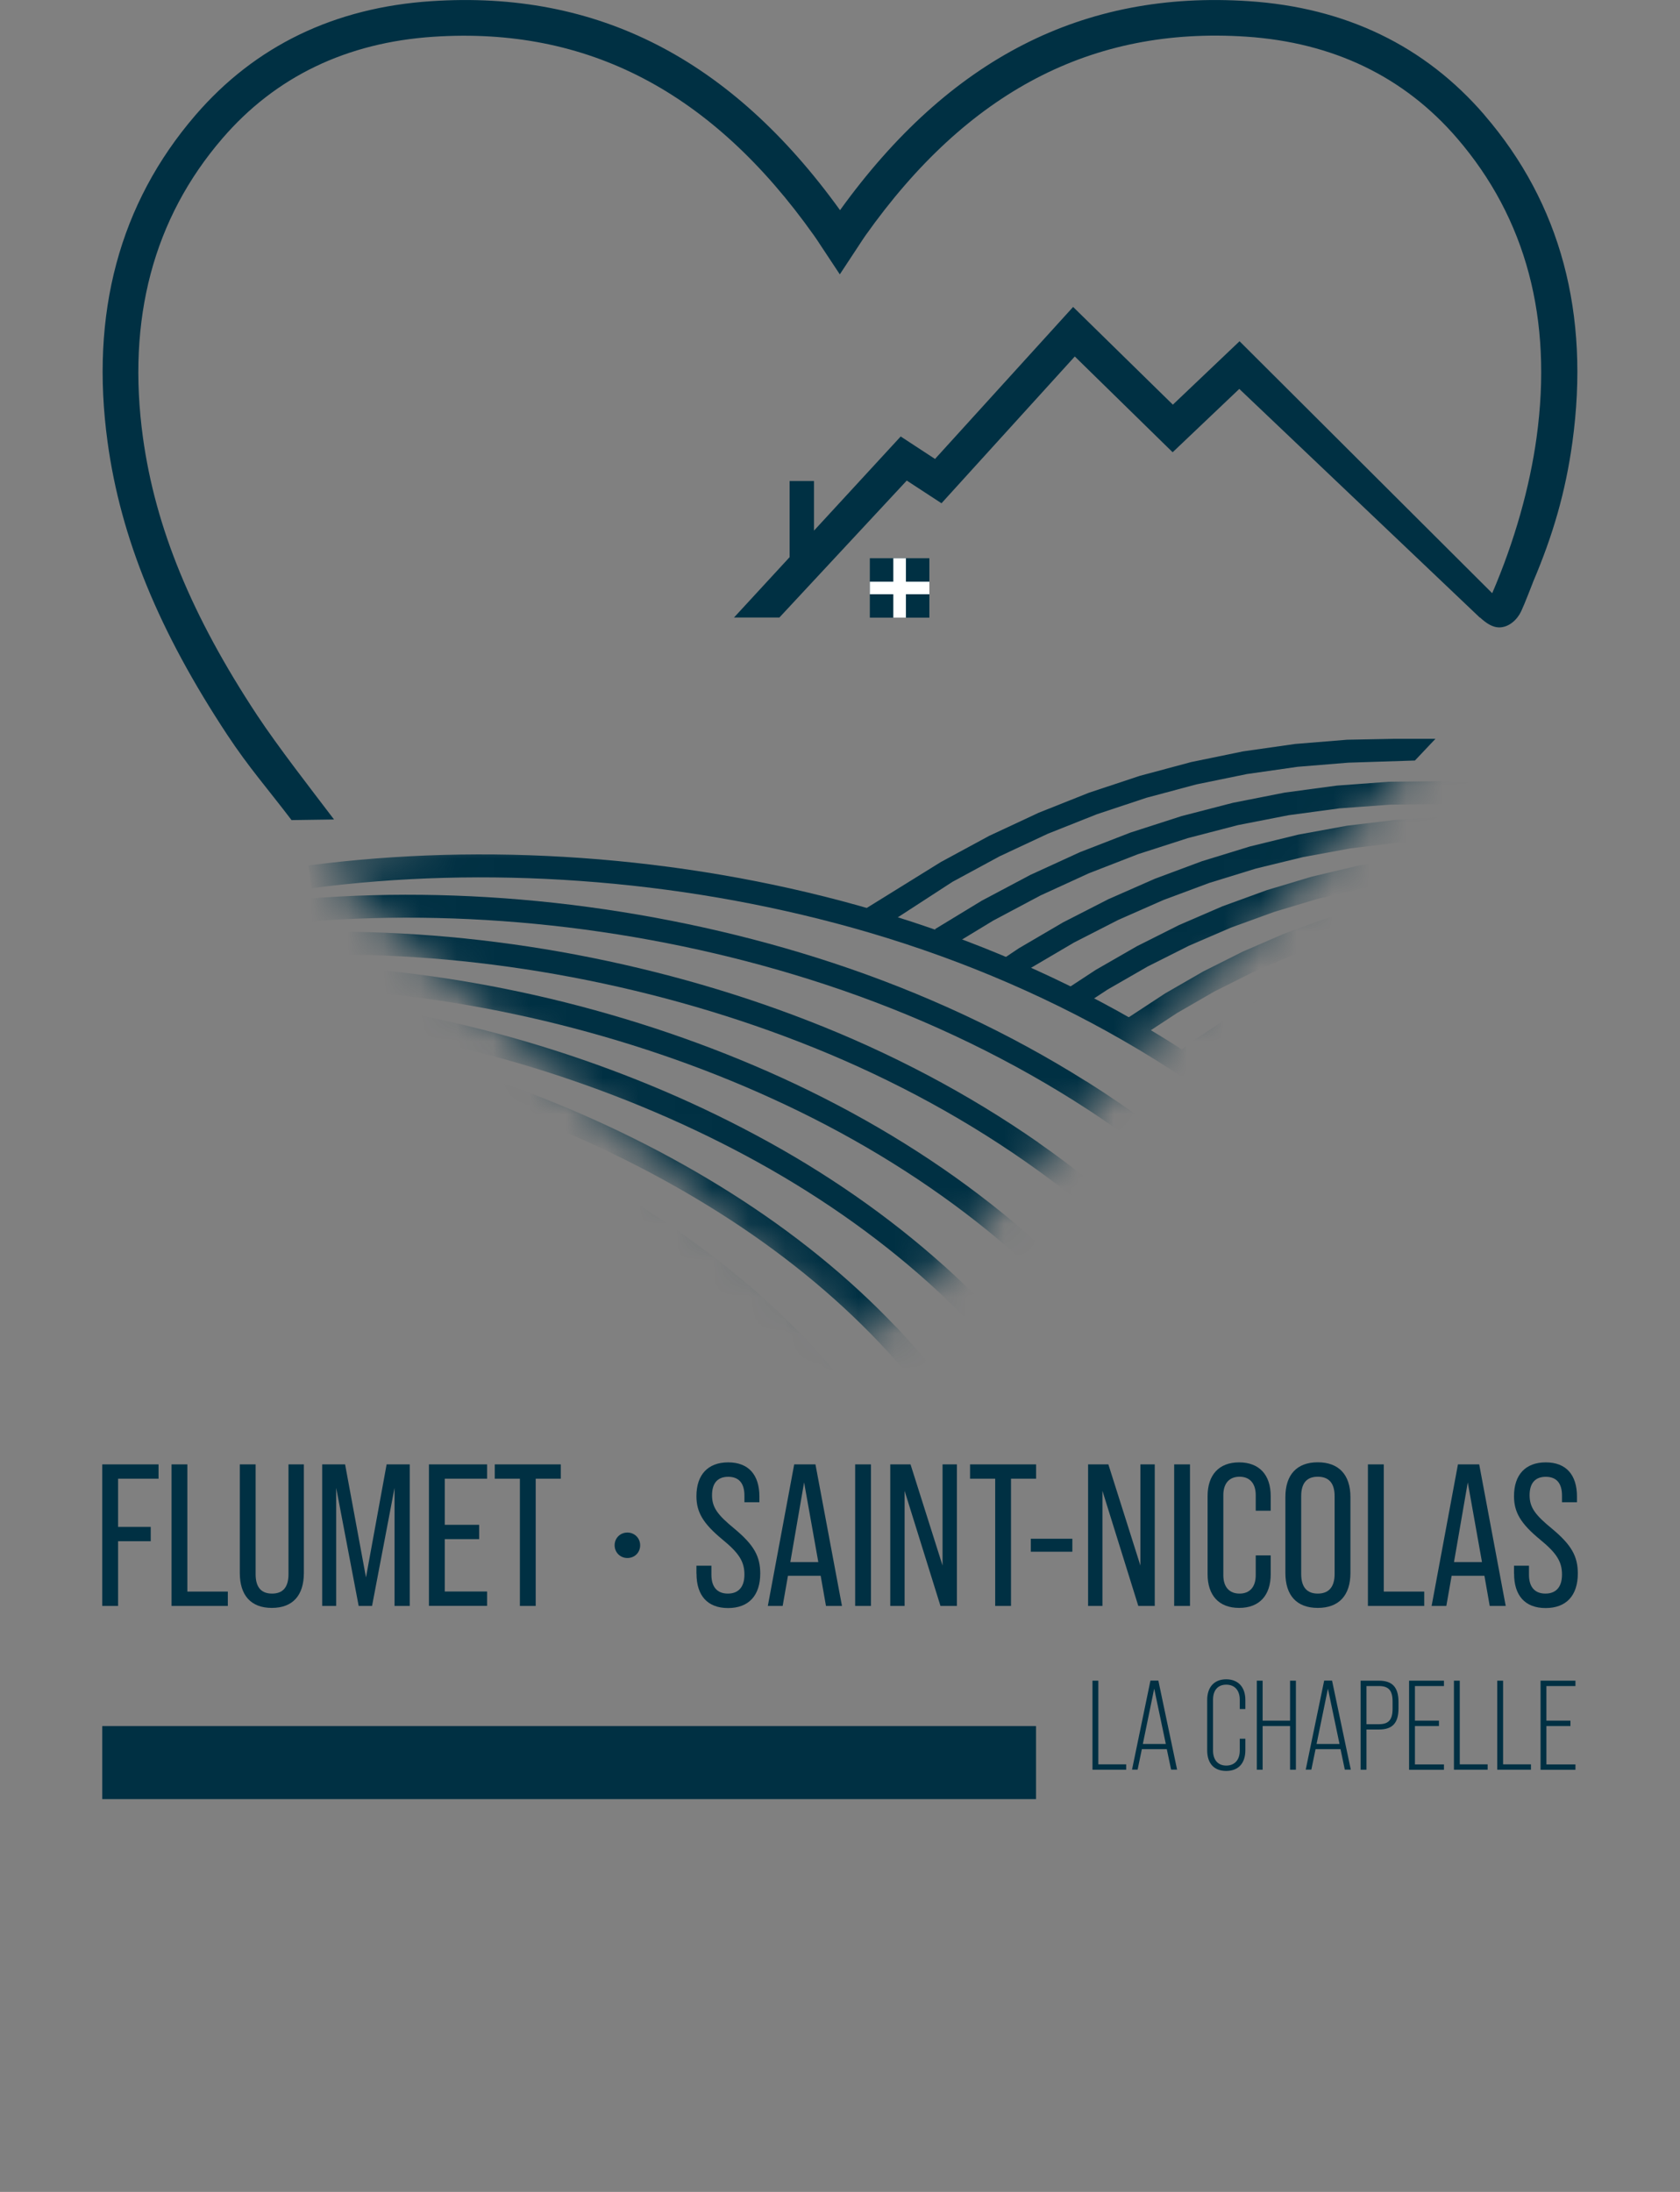 <?xml version="1.0" encoding="UTF-8"?> <svg xmlns="http://www.w3.org/2000/svg" width="46" height="60" viewBox="0 0 46 60" fill="none"><rect x="0" y="0" width="46" height="60" fill="#808080" stroke="none"/><path d="M2.8 40.085H4.341V40.477H3.233V41.796H4.127V42.188H3.233V43.96H2.8V40.085Z" fill="#003043"></path><path d="M4.697 40.085H5.13V43.567H6.238V43.96H4.697V40.085Z" fill="#003043"></path><path d="M6.566 43.057V40.085H6.999V43.091C6.999 43.456 7.159 43.622 7.449 43.622C7.739 43.622 7.899 43.456 7.899 43.091V40.085H8.32V43.057C8.32 43.672 8.015 44.014 7.443 44.014C6.871 44.014 6.566 43.67 6.566 43.057Z" fill="#003043"></path><path d="M8.822 40.085H9.449L10.021 43.179L10.586 40.085H11.219V43.96H10.803V40.727L10.187 43.96H9.821L9.205 40.727V43.96H8.822V40.085Z" fill="#003043"></path><path d="M11.745 40.085H13.337V40.477H12.178V41.739H13.12V42.131H12.178V43.565H13.337V43.958H11.745V40.083V40.085Z" fill="#003043"></path><path d="M14.235 40.477H13.547V40.085H15.355V40.477H14.668V43.96H14.235V40.477Z" fill="#003043"></path><path d="M16.829 42.299C16.829 42.1 16.985 41.951 17.178 41.951C17.372 41.951 17.528 42.1 17.528 42.299C17.528 42.499 17.378 42.648 17.178 42.648C16.979 42.648 16.829 42.492 16.829 42.299Z" fill="#003043"></path><path d="M19.069 43.074V42.858H19.479V43.107C19.479 43.456 19.651 43.622 19.929 43.622C20.207 43.622 20.383 43.456 20.383 43.101C20.383 42.746 20.234 42.513 19.784 42.144C19.246 41.701 19.069 41.39 19.069 40.954C19.069 40.372 19.38 40.03 19.939 40.03C20.499 40.03 20.793 40.374 20.793 40.966V41.122H20.383V40.939C20.383 40.591 20.223 40.425 19.939 40.425C19.656 40.425 19.496 40.591 19.496 40.929C19.496 41.267 19.651 41.47 20.112 41.848C20.644 42.291 20.816 42.602 20.816 43.072C20.816 43.674 20.501 44.018 19.935 44.018C19.37 44.018 19.071 43.674 19.071 43.078L19.069 43.074Z" fill="#003043"></path><path d="M22.473 43.135H21.575L21.43 43.96H21.024L21.746 40.085H22.328L23.054 43.96H22.616L22.471 43.135H22.473ZM22.406 42.759L22.017 40.578L21.64 42.759H22.406Z" fill="#003043"></path><path d="M23.415 40.085H23.848V43.96H23.415V40.085Z" fill="#003043"></path><path d="M24.376 40.085H24.931L25.808 42.854V40.085H26.201V43.96H25.751L24.769 40.809V43.96H24.376V40.085Z" fill="#003043"></path><path d="M27.249 40.477H26.561V40.085H28.369V40.477H27.682V43.96H27.249V40.477Z" fill="#003043"></path><path d="M28.224 42.121H29.362V42.476H28.224V42.121Z" fill="#003043"></path><path d="M29.793 40.085H30.348L31.225 42.854V40.085H31.618V43.96H31.168L30.186 40.809V43.96H29.793V40.085Z" fill="#003043"></path><path d="M32.15 40.085H32.583V43.96H32.15V40.085Z" fill="#003043"></path><path d="M33.065 43.091V40.954C33.065 40.372 33.376 40.03 33.929 40.03C34.482 40.03 34.793 40.374 34.793 40.954V41.353H34.383V40.927C34.383 40.595 34.211 40.423 33.94 40.423C33.668 40.423 33.496 40.595 33.496 40.927V43.118C33.496 43.45 33.668 43.622 33.94 43.622C34.211 43.622 34.383 43.45 34.383 43.118V42.576H34.793V43.091C34.793 43.666 34.488 44.014 33.929 44.014C33.37 44.014 33.065 43.666 33.065 43.091Z" fill="#003043"></path><path d="M35.195 43.057V40.981C35.195 40.366 35.51 40.028 36.082 40.028C36.654 40.028 36.976 40.366 36.976 40.981V43.057C36.976 43.672 36.66 44.014 36.082 44.014C35.504 44.014 35.195 43.67 35.195 43.057ZM36.543 43.084V40.954C36.543 40.589 36.377 40.423 36.082 40.423C35.788 40.423 35.628 40.589 35.628 40.954V43.084C35.628 43.456 35.794 43.622 36.082 43.622C36.37 43.622 36.543 43.456 36.543 43.084Z" fill="#003043"></path><path d="M37.455 40.085H37.889V43.567H38.997V43.96H37.455V40.085Z" fill="#003043"></path><path d="M40.645 43.135H39.747L39.602 43.96H39.199L39.92 40.085H40.502L41.228 43.96H40.79L40.645 43.135ZM40.578 42.759L40.189 40.578L39.812 42.759H40.578Z" fill="#003043"></path><path d="M41.455 43.074V42.858H41.865V43.107C41.865 43.456 42.037 43.622 42.315 43.622C42.592 43.622 42.769 43.456 42.769 43.101C42.769 42.746 42.62 42.513 42.17 42.144C41.631 41.701 41.455 41.39 41.455 40.954C41.455 40.372 41.766 40.03 42.325 40.03C42.885 40.03 43.179 40.374 43.179 40.966V41.122H42.769V40.939C42.769 40.591 42.609 40.425 42.325 40.425C42.041 40.425 41.882 40.591 41.882 40.929C41.882 41.267 42.037 41.47 42.498 41.848C43.03 42.291 43.202 42.602 43.202 43.072C43.202 43.674 42.887 44.018 42.321 44.018C41.755 44.018 41.457 43.674 41.457 43.078L41.455 43.074Z" fill="#003043"></path><path d="M29.913 46.006H30.073V48.296H30.836V48.443H29.913V46.006Z" fill="#003043"></path><path d="M31.948 47.881H31.265L31.149 48.441H30.996L31.5 46.004H31.717L32.23 48.441H32.066L31.948 47.881ZM31.921 47.738L31.603 46.224L31.292 47.738H31.919H31.921Z" fill="#003043"></path><path d="M33.054 47.912V46.533C33.054 46.183 33.246 45.968 33.574 45.968C33.902 45.968 34.099 46.181 34.099 46.533V46.781H33.946V46.527C33.946 46.267 33.803 46.115 33.576 46.115C33.349 46.115 33.214 46.264 33.214 46.527V47.919C33.214 48.179 33.353 48.33 33.576 48.33C33.799 48.33 33.946 48.181 33.946 47.919V47.595H34.099V47.912C34.099 48.263 33.91 48.477 33.574 48.477C33.237 48.477 33.054 48.265 33.054 47.912Z" fill="#003043"></path><path d="M34.413 46.006H34.572V47.1H35.323V46.006H35.483V48.443H35.323V47.247H34.572V48.443H34.413V46.006Z" fill="#003043"></path><path d="M36.705 47.881H36.021L35.906 48.441H35.752L36.257 46.004H36.473L36.986 48.441H36.822L36.705 47.881ZM36.677 47.738L36.36 46.224L36.049 47.738H36.675H36.677Z" fill="#003043"></path><path d="M37.255 46.006H37.758C38.128 46.006 38.292 46.191 38.292 46.588V46.766C38.292 47.163 38.128 47.343 37.758 47.343H37.415V48.443H37.255V46.006ZM37.758 47.197C38.019 47.197 38.13 47.079 38.13 46.773V46.577C38.13 46.271 38.019 46.153 37.758 46.153H37.415V47.197H37.758Z" fill="#003043"></path><path d="M38.582 46.006H39.537V46.153H38.742V47.1H39.4V47.247H38.742V48.298H39.537V48.445H38.582V46.008V46.006Z" fill="#003043"></path><path d="M39.81 46.006H39.97V48.296H40.733V48.443H39.81V46.006Z" fill="#003043"></path><path d="M40.996 46.006H41.156V48.296H41.919V48.443H40.996V46.006Z" fill="#003043"></path><path d="M42.182 46.006H43.137V46.153H42.342V47.1H43V47.247H42.342V48.298H43.137V48.445H42.182V46.008V46.006Z" fill="#003043"></path><path d="M28.367 47.248V49.248H2.8V47.248H28.367Z" fill="#003043"></path><path d="M25.447 15.281H23.817V16.907H25.447V15.281Z" fill="#003043"></path><path d="M24.805 15.281H24.46V16.907H24.805V15.281Z" fill="white"></path><path d="M25.447 16.267V15.923H23.817V16.267H25.447Z" fill="white"></path><path d="M40.651 3.153C39.018 1.255 36.843 0.206 34.19 0.032C29.654 -0.269 25.993 1.606 23.001 5.753C20.009 1.604 16.348 -0.269 11.812 0.032C9.159 0.206 6.984 1.257 5.351 3.153C3.271 5.567 2.461 8.581 2.947 12.111C3.307 14.733 4.35 17.279 6.227 20.121C6.812 21.007 7.334 21.595 7.983 22.449L9.146 22.432C8.509 21.593 7.617 20.449 7.043 19.582C5.25 16.866 4.255 14.45 3.914 11.977C3.469 8.736 4.2 5.982 6.089 3.789C7.544 2.099 9.491 1.163 11.871 1.006C16.089 0.728 19.498 2.51 22.292 6.452C22.351 6.536 22.408 6.62 22.475 6.725L22.995 7.51L23.512 6.725C23.581 6.62 23.636 6.534 23.695 6.45C26.492 2.506 29.9 0.726 34.116 1.003C36.499 1.161 38.444 2.097 39.899 3.787C41.787 5.98 42.519 8.734 42.073 11.975C41.886 13.335 41.469 14.819 40.858 16.238L33.94 9.341L32.114 11.077L29.383 8.402L25.602 12.563L24.662 11.948L22.288 14.525V13.167H21.62V15.252L20.097 16.904H21.34L24.828 13.155L25.779 13.776L29.429 9.758L32.108 12.38L33.933 10.646L40.519 16.906H40.527C40.683 17.048 40.86 17.18 41.068 17.174C41.322 17.164 41.543 16.964 41.652 16.731C41.741 16.544 41.97 15.95 41.97 15.95V15.946C42.525 14.645 42.866 13.463 43.053 12.111C43.539 8.581 42.729 5.567 40.649 3.153H40.651Z" fill="#003043"></path><mask id="mask0_160_1008" style="mask-type:luminance" maskUnits="userSpaceOnUse" x="8" y="18" width="33" height="19"><path d="M40.98 18.488L23.701 36.77H23.645L8.629 23.593" fill="white"></path></mask><g mask="url(#mask0_160_1008)"><path d="M18.924 34.728C17.433 33.614 15.755 32.617 13.932 31.768C12.092 30.912 10.181 30.242 8.248 29.781L8.395 29.17C10.37 29.64 12.323 30.324 14.199 31.2C16.06 32.067 17.778 33.085 19.302 34.227L18.926 34.728H18.924Z" fill="#003043"></path><path d="M31.044 27.923C28.723 26.59 26.182 25.537 23.499 24.787C21.071 24.109 18.52 23.671 15.919 23.486C13.381 23.305 10.868 23.375 8.448 23.69L8.53 24.313C10.908 24.002 13.381 23.935 15.875 24.114C18.434 24.296 20.942 24.729 23.331 25.394C25.966 26.129 28.456 27.163 30.733 28.471C33.277 29.93 35.559 31.739 37.512 33.849L37.972 33.423C35.975 31.267 33.645 29.418 31.046 27.927L31.044 27.923Z" fill="#003043"></path><path d="M29.74 29.6C27.623 28.267 25.285 27.176 22.795 26.355C20.514 25.604 18.102 25.069 15.629 24.766C13.194 24.47 10.771 24.414 8.435 24.598L8.486 25.224C10.782 25.043 13.16 25.098 15.553 25.387C17.984 25.683 20.356 26.21 22.599 26.949C25.041 27.753 27.331 28.824 29.406 30.129C31.692 31.567 33.719 33.301 35.43 35.286L35.908 34.877C34.156 32.845 32.081 31.07 29.742 29.598L29.74 29.6Z" fill="#003043"></path><path d="M28.437 31.279C26.523 29.945 24.389 28.815 22.093 27.927C19.956 27.098 17.685 26.469 15.339 26.053C13.007 25.642 10.681 25.461 8.423 25.514L8.437 26.141C10.654 26.087 12.937 26.265 15.229 26.67C17.534 27.079 19.767 27.699 21.866 28.513C24.116 29.384 26.203 30.488 28.077 31.796C30.104 33.209 31.877 34.871 33.346 36.733L33.841 36.344C32.331 34.434 30.514 32.73 28.437 31.282V31.279Z" fill="#003043"></path><path d="M27.137 32.959C25.43 31.617 23.497 30.455 21.395 29.497C19.405 28.591 17.273 27.864 15.055 27.335C12.83 26.807 10.597 26.5 8.416 26.425L8.395 27.052C10.536 27.126 12.727 27.428 14.91 27.946C17.088 28.465 19.183 29.178 21.134 30.069C23.19 31.005 25.081 32.142 26.748 33.452C28.514 34.837 30.035 36.424 31.263 38.166L31.778 37.805C30.512 36.013 28.952 34.382 27.137 32.959Z" fill="#003043"></path><path d="M25.838 34.642C24.336 33.295 22.608 32.092 20.694 31.07C18.857 30.085 16.861 29.26 14.767 28.62C12.655 27.974 10.515 27.541 8.406 27.335L8.345 27.961C10.412 28.163 12.51 28.587 14.584 29.22C16.64 29.85 18.596 30.658 20.398 31.622C22.265 32.621 23.953 33.792 25.417 35.106C26.925 36.46 28.191 37.971 29.179 39.598L29.717 39.273C28.697 37.593 27.394 36.034 25.838 34.64V34.642Z" fill="#003043"></path><path d="M24.54 36.33C23.253 34.974 21.725 33.735 19.998 32.646C18.316 31.584 16.459 30.662 14.483 29.909C12.485 29.147 10.439 28.591 8.4 28.253L8.297 28.872C10.294 29.201 12.3 29.749 14.258 30.494C16.194 31.233 18.013 32.136 19.662 33.175C21.344 34.235 22.833 35.442 24.084 36.76C25.337 38.078 26.349 39.514 27.091 41.025L27.657 40.748C26.887 39.178 25.838 37.692 24.54 36.325V36.33Z" fill="#003043"></path><path d="M25.003 42.446C24.513 41.05 23.754 39.692 22.749 38.41C21.714 37.09 20.427 35.851 18.924 34.728L19.3 34.224C20.848 35.379 22.175 36.657 23.245 38.022C24.294 39.356 25.085 40.775 25.598 42.236L25.005 42.444L25.003 42.446Z" fill="#003043"></path><path d="M35.058 31.156L34.627 30.7L34.932 30.411L35.697 29.775L36.507 29.176L37.361 28.624L38.256 28.121L39.188 27.669L40.157 27.273L41.16 26.937L41.36 27.533L40.376 27.86L39.444 28.242L38.547 28.677L37.687 29.162L36.864 29.693L36.086 30.268L35.35 30.881L35.058 31.156Z" fill="#003043"></path><path d="M33.849 30.266L33.46 29.772L34.274 29.134L35.144 28.528L36.055 27.969L37.003 27.463L37.985 27.012L39.001 26.62L40.044 26.286L41.114 26.019L41.268 26.628L40.216 26.89L39.209 27.212L38.231 27.589L37.281 28.026L36.366 28.515L35.487 29.052L34.648 29.638L33.849 30.266Z" fill="#003043"></path><path d="M32.478 29.424L32.097 28.922L32.676 28.488L33.614 27.86L34.589 27.285L35.599 26.767L36.642 26.307L37.714 25.906L38.809 25.572L39.93 25.304L41.066 25.104L41.175 25.724L40.056 25.917L38.976 26.177L37.916 26.502L36.879 26.888L35.87 27.333L34.892 27.835L33.948 28.391L33.04 28.998L32.478 29.424Z" fill="#003043"></path><path d="M30.983 28.57L30.607 28.066L30.891 27.856L31.902 27.193L32.949 26.59L34.032 26.047L35.142 25.566L36.28 25.15L37.438 24.804L38.618 24.527L39.812 24.321L41.017 24.191L41.085 24.815L39.899 24.943L38.742 25.142L37.602 25.411L36.477 25.747L35.376 26.149L34.297 26.616L33.248 27.142L32.232 27.728L31.25 28.372L30.983 28.57Z" fill="#003043"></path><path d="M29.507 27.625L29.162 27.1L30.001 26.55L31.128 25.902L32.287 25.32L33.473 24.808L34.684 24.367L35.916 23.998L37.163 23.702L38.425 23.484L39.693 23.341L40.967 23.278L40.996 23.906L39.743 23.967L38.513 24.105L37.289 24.317L36.078 24.605L34.882 24.964L33.704 25.392L32.552 25.889L31.425 26.456L30.329 27.086L29.507 27.625Z" fill="#003043"></path><path d="M27.753 26.811L27.404 26.288L27.896 25.958L29.107 25.249L30.35 24.613L31.62 24.055L32.911 23.574L34.223 23.171L35.55 22.846L36.885 22.602L38.229 22.441L39.573 22.363L40.912 22.367L40.91 22.995L39.59 22.988L38.284 23.066L36.98 23.223L35.681 23.461L34.389 23.775L33.113 24.168L31.856 24.636L30.621 25.18L29.41 25.799L28.231 26.492L27.753 26.811Z" fill="#003043"></path><path d="M25.928 25.969L25.6 25.434L26.885 24.653L28.214 23.948L29.572 23.326L30.951 22.791L32.35 22.34L33.761 21.975L35.182 21.695L36.608 21.504L38.031 21.399L39.451 21.385L40.86 21.458L40.826 22.084L39.438 22.01L38.059 22.027L36.671 22.128L35.283 22.315L33.9 22.585L32.524 22.942L31.162 23.381L29.816 23.904L28.493 24.51L27.196 25.199L25.928 25.969Z" fill="#003043"></path></g><path d="M24.534 25.142L23.64 24.911L25.764 23.595L27.087 22.879L28.439 22.248L29.816 21.7L31.208 21.238L32.617 20.86L34.036 20.568L35.46 20.365L36.883 20.249L38.176 20.224H39.304L38.742 20.818L36.915 20.877L35.529 20.99L34.144 21.188L32.762 21.471L31.389 21.838L30.03 22.29L28.689 22.823L27.37 23.44L26.079 24.139L24.534 25.142Z" fill="#003043"></path></svg> 